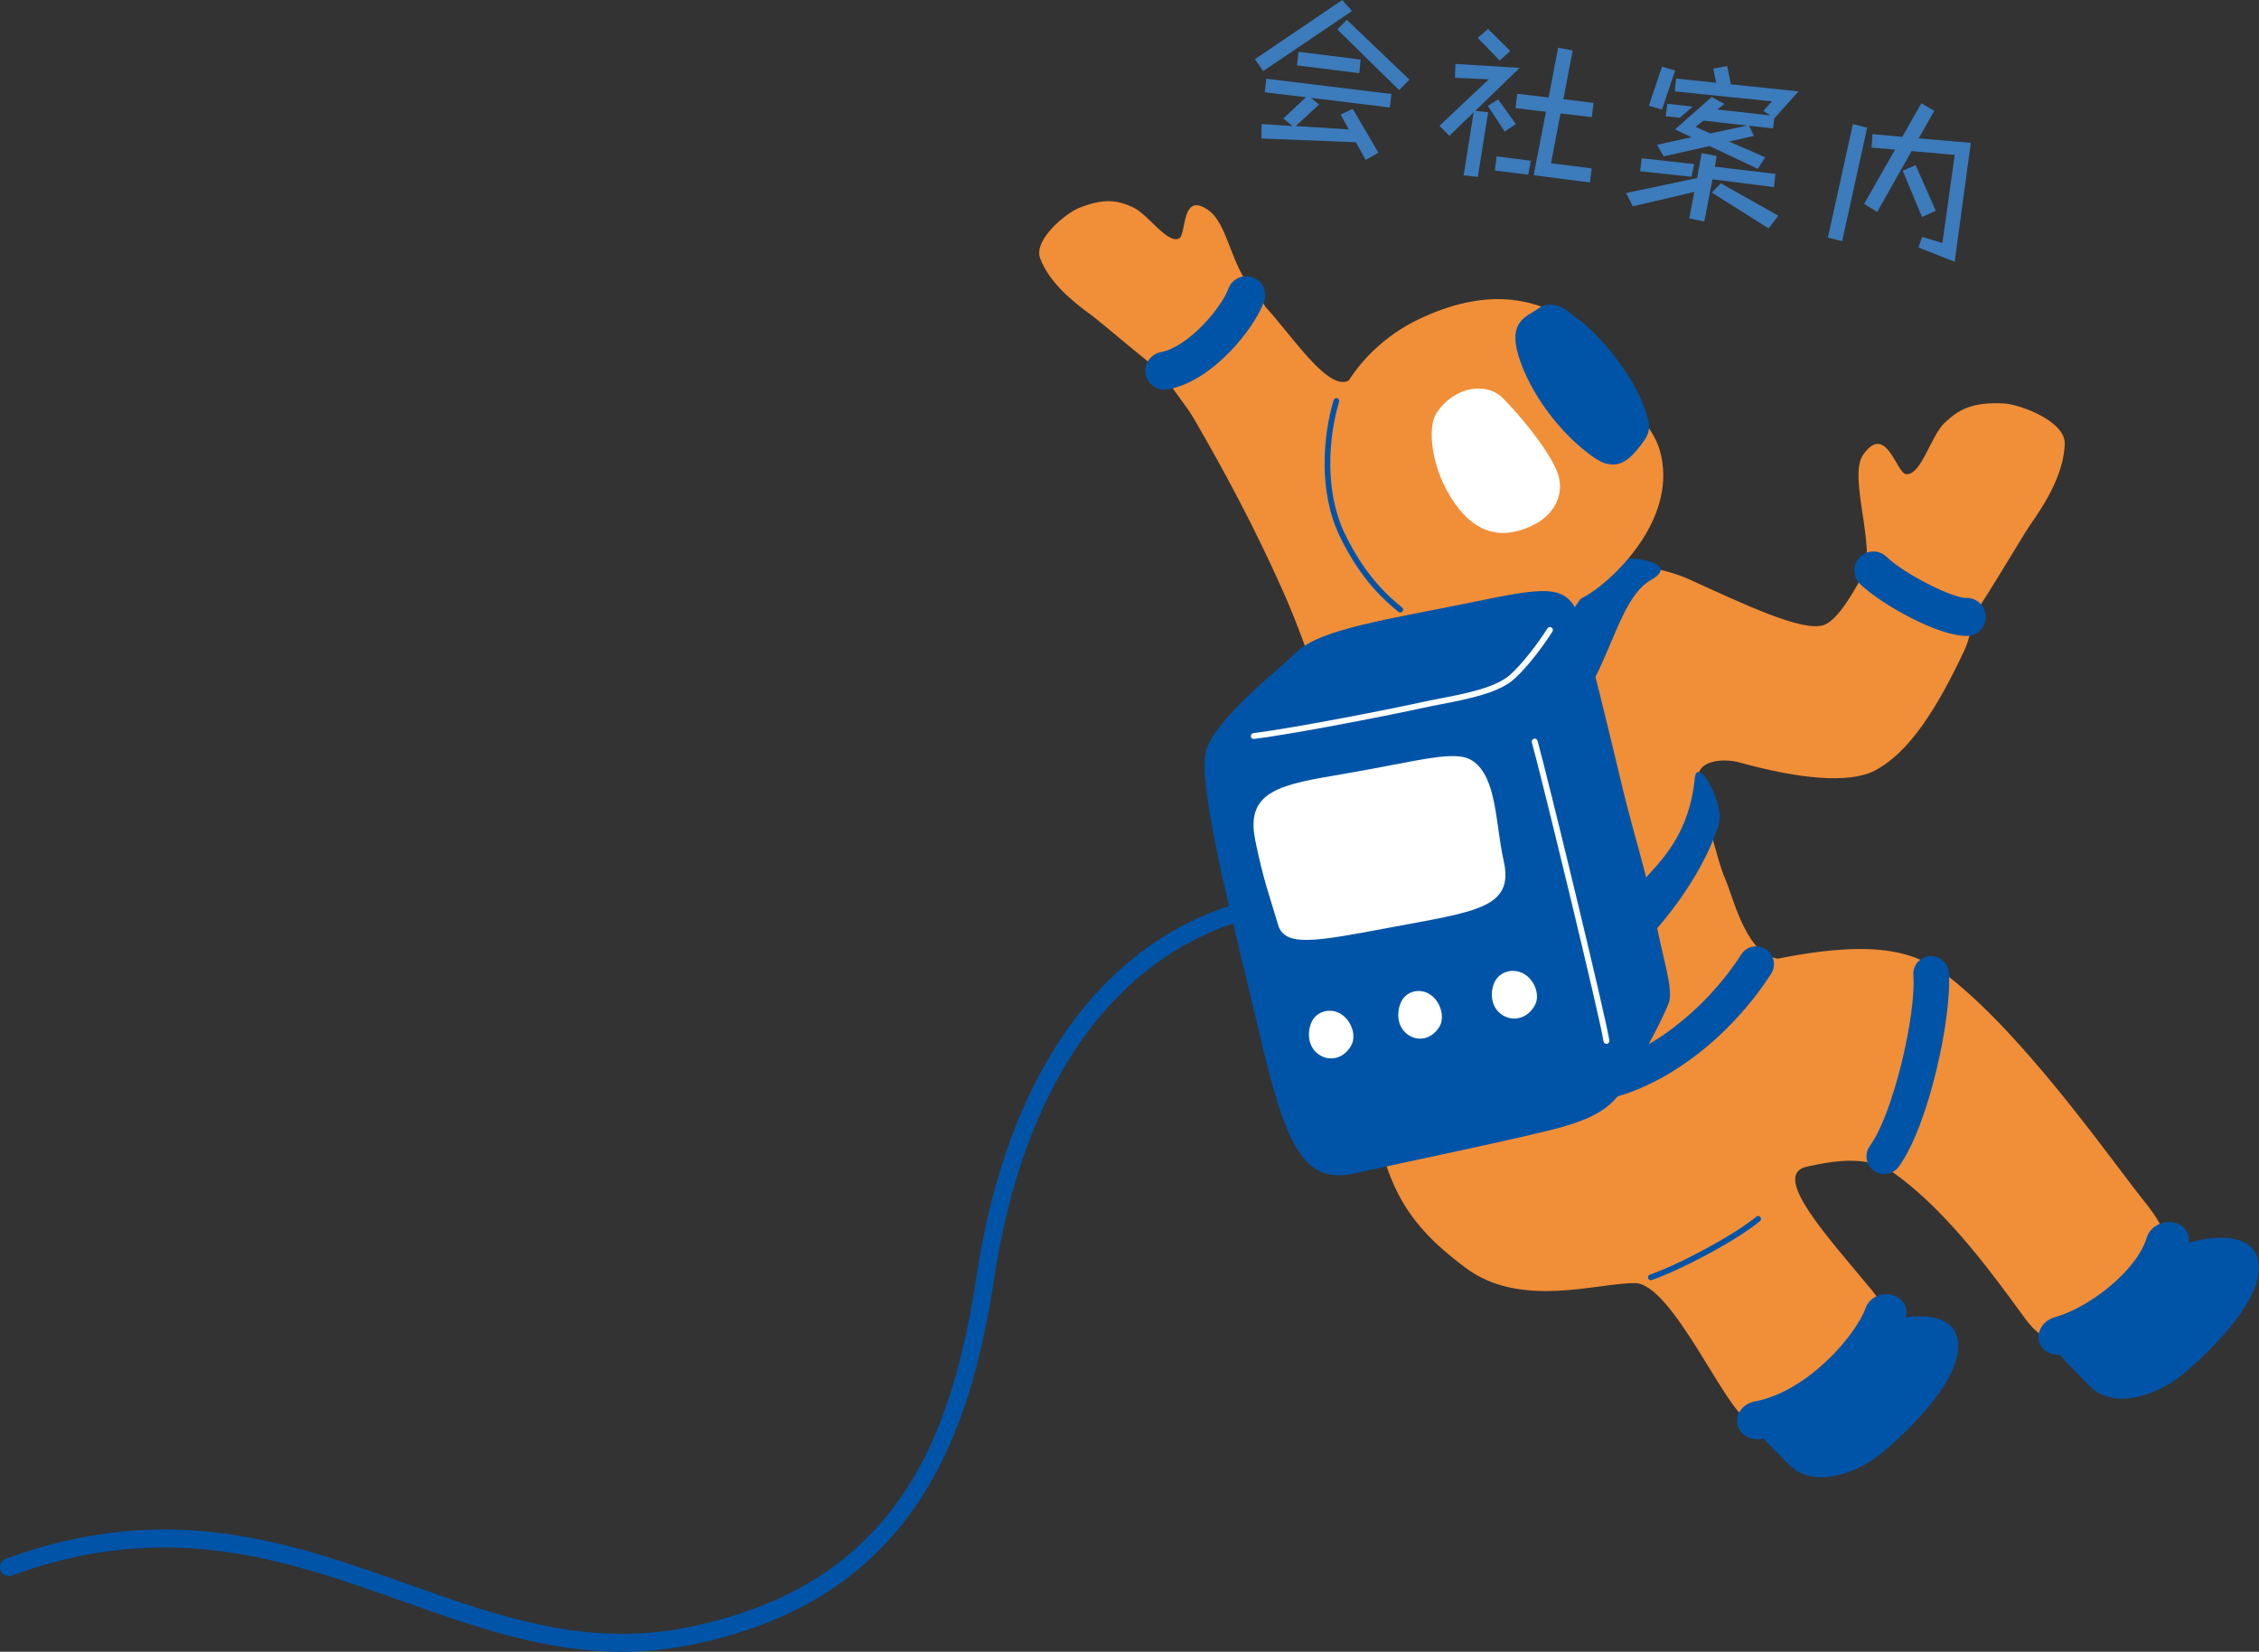 <?xml version="1.0" encoding="UTF-8"?><svg id="_レイヤー_2" xmlns="http://www.w3.org/2000/svg" xmlns:xlink="http://www.w3.org/1999/xlink" viewBox="0 0 460.53 336.69"><rect x="0" y="0" width="460.53" height="336.69" fill="#333333" stroke="none"/><defs><style>.cls-1{fill:#3c7bbc;}.cls-2{fill:#fff;}.cls-3{fill:#f18e38;}.cls-4{fill:#0054a7;}</style></defs><g id="pc"><g id="btn"><a xlink:href="https://www.daiwa-es.co.jp/company/"><g id="company"><path class="cls-4" d="M357.09,273.27c2.4-3.47,5.81-4.35,9.89-2.61,5.98,2.55,9.07,2.99,12.61.94,7.33-4.25,21.14-5.82,19.48,4.35-1.28,7.86-12.39,17.72-15.22,20.07-5.51,4.58-14.36,7.49-19.18,2.48-5.9-5.96-4.89-4.6-10.07-12.04-2.23-3.21-2.09-6.59,2.48-13.18Z"/><path class="cls-4" d="M418.41,257.25c2.4-3.47,5.81-4.35,9.89-2.61,5.98,2.55,9.07,2.99,12.61.94,7.33-4.25,21.14-5.82,19.48,4.35-1.28,7.86-12.39,17.72-15.22,20.07-5.51,4.58-14.36,7.49-19.18,2.48-5.9-5.96-4.89-4.6-10.07-12.04-2.23-3.21-2.09-6.59,2.48-13.18Z"/><path class="cls-3" d="M400.52,201.78c-8.2-7.14-15.31-12.12-46.11-4.58-10.51,2.57-42.19-1.41-68.38,5.83-4.71.93-7.24,17-5.47,26.45,2.86,15.24,8.84,21.9,18.24,28.96,11.12,8.35,26.72,3.09,34.48,3.1,7.64.01,18.69,26.43,23.01,27.74,9.36,2.84,17.59-5.25,24.96-16.41,1.96-2.97,4.53-4.87.31-9.94-9.15-11.02-20.64-23.49-13.18-25.13,6.68-1.47,12.8-2.17,17.87,1.43,11.17,7.94,21.03,21.96,26.61,29.56,3.79,5.16,9.62,8.41,20.16-1.39,6.58-6.11,14.26-9.97,4.29-22.31-5.94-7.36-22-30.43-36.79-43.3Z"/><path class="cls-3" d="M314.37,117.42c-5.46-.21-7.93-3.53-9.36-5.63-2.17-3.18-23.75-38.76-29.81-34.39-4.88,3.52-14.83-14.07-20-17.34-4.76-3-13,7.41-15.86,10.25-5.24,5.21.58,9.02,4.15,15.19,5.55,9.61,12.37,21.9,19.04,37.23,3.07,7.06,9.54,25.64,10.43,29.6,2.16,9.63,2.72,64.15,7.49,66.06,6.07,2.44,21.4.34,27.9-.66,10.46-1.62,46.88-3.78,57.53-15.34,3.14-3.4.15-6-4.39-7.22-5.72-1.54-8.31-12.69-9.69-15.78-1.88-4.21-4.42-15.99-5.25-18.32-2.31-6.52,4.99-6.5,8-5.67,12,3.33,22.39,4.43,27.67,1.67,7-3.67,12.67-12.67,18.19-24.38,5.25-11.14-4.92-22.41-8.63-24.02-1.6-.7-7.73-.35-9.55,3.53-2.7,5.73-6.99,14.01-10.41,15.2-4.36,1.53-16.61-4.4-27.48-9.32-6.02-2.73-15.64-3.77-17.58-2.94-1.94.83-6.79,1.94-12.39,2.27Z"/><path class="cls-4" d="M333.03,113.87c-6.23-.35-9.63,6.95-12.67,10.79-3.04,3.84-6.12,1.57-2.67,8.34,3.45,6.77,4.55,11.49,8.3,3.49,3.74-8.01,5.82-15.56,10.63-18.3,4.81-2.74-.59-4.14-3.59-4.31Z"/><path class="cls-4" d="M350.39,168.04c-2.48,7.98-8.09,16.22-13.39,22.13-4.05,4.52-6.43-5.73-2.38-10.25,4.08-4.55,9.73-9.75,10.88-21.25.49-4.91,6.17,5.23,4.89,9.38Z"/><path class="cls-3" d="M400.42,128.15c3.04-3.68,11.74-18.7,13.52-21.24,3.12-4.44,6.79-10.36,6.99-16.42.15-4.68-9.2-8.07-12.34-8.25-6.77-.37-9.49,1.42-12.22,4.02-2.73,2.6-4.71,10.61-7.75,10.4-2.02-.14-4.08-10.6-8.77-4-3.22,4.53,2.85,19.12-.07,25.33-2.73,5.82-6.79,6.87,6.26,13.65,9.38,4.88,11.34.17,14.38-3.51Z"/><path class="cls-3" d="M291.31,127.45c10.18,4.04,27.3-2.93,32.83-6.49,5.53-3.55,18.09-15.78,14.22-29.22-1.23-4.27-5.5-8.64-7.27-11.03-3.15-4.26-3.84-11.27-12.52-16.21-6.3-3.58-15.77-5.96-29.46.63-9.71,4.67-18.76,14.78-18.81,28.02-.05,14.16,7.74,29.03,21.01,34.3Z"/><path class="cls-4" d="M331.12,161.99c1.6,6.68,4.8,17.07,5.9,23.12,1.85,10.13,4.25,16.41,3.17,19.35-.83,2.24-3.92,8.32-6.03,11.94-3.89,6.67-4.82,10.22-15.54,13.28-7.09,2.02-33.51,7.5-42.51,9.5-10.81,2.4-14.25-6.25-20-31.26-3.52-15.32-12.51-48.48-10.14-55.2,2.29-6.49,13.84-15.5,18.41-19.85,5-4.75,19.12-6.69,35.7-10.11,16.48-3.4,19.93-3.84,22.41,4.69,2.17,7.44,7.48,29.78,8.62,34.53Z"/><path class="cls-3" d="M239.52,77.81c-3.53-2.16-14.91-12.04-17.09-13.62-3.82-2.76-8.5-6.59-10.37-11.51-1.45-3.8,5.27-9.22,7.81-10.25,5.45-2.22,8.19-1.51,11.17-.14,2.97,1.36,6.86,7.38,9.29,6.35,1.61-.69.36-9.85,6.07-5.76,3.92,2.81,4.65,11.57,8.8,15.85,3.89,4.01,5.91,8.65-2.88,17.9-6.33,6.65-9.26,3.34-12.79,1.18Z"/><path class="cls-4" d="M325.07,93.34c4.84,3.32,7.56-.25,9.31-2.44,2.17-2.71,2.11-3.82,1.21-6.7-.92-2.96-2.68-6.67-6.04-11.03-5.17-6.73-7.7-7.91-9.66-9.54-1.8-1.49-4.31-2.16-6.1-.86-2.51,1.82-6.38,2.58-4.25,9.68,2.28,7.59,8.59,16.13,15.53,20.89Z"/><path class="cls-2" d="M306.2,80.99c3.25,3.15,9.2,10.28,11.15,14.91,1.92,4.57-.45,8.86-4.36,10.92-5.87,3.09-11.62,2.59-16.37-4.16-5.04-7.16-5.66-15.67-3.75-18.5,3.84-5.7,10.31-6.11,13.34-3.17Z"/><path class="cls-4" d="M285.56,124.83c-.16.03-.34,0-.48-.12l-.2-.17c-2.19-1.81-7.33-6.03-11.76-15.25-4.32-8.98-3.48-20.21-1.24-27.73.09-.31.42-.48.72-.39.31.09.48.41.39.72-2.17,7.31-3.01,18.21,1.17,26.9,4.33,8.99,9.32,13.1,11.46,14.86l.21.17c.25.2.28.57.08.82-.09.11-.21.18-.34.2Z"/><path class="cls-4" d="M238.1,79.38c-2.1.39-4.12-.99-4.52-3.09-.39-2.1.99-4.12,3.09-4.52,5.64-1.06,12.38-9.11,13.74-12.9.72-2.01,2.94-3.06,4.95-2.34,2.01.72,3.06,2.94,2.34,4.95-1.91,5.32-10.32,16.16-19.6,17.9Z"/><path class="cls-4" d="M401.67,129.56c-.19.04-.39.06-.59.06-5.71.19-17.48-6.35-21.85-10.55-1.54-1.48-1.59-3.93-.11-5.47,1.48-1.54,3.93-1.59,5.47-.11,3.79,3.64,13.61,8.48,16.24,8.39,2.14-.07,3.93,1.61,3.99,3.74.06,1.93-1.31,3.59-3.15,3.93Z"/><path class="cls-4" d="M359.12,293.29c-2.32.44-4.53-.91-4.92-3.02-.39-2.1,1.17-4.16,3.49-4.59,10.99-2.06,20.73-13.69,22.66-19.09.74-2.06,3.15-3.25,5.39-2.65,2.24.6,3.46,2.75,2.72,4.81-2.46,6.9-13.95,21.66-29.34,24.55Z"/><path class="cls-4" d="M421.9,275.69c-.33.1-.65.2-.97.29-2.35.65-4.7-.5-5.25-2.57-.54-2.07.94-4.29,3.27-4.92,6.94-1.95,16.65-9.43,18.7-16.23.64-2.13,3.06-3.52,5.38-3.1,2.33.42,3.69,2.48,3.05,4.6-2.91,9.63-14.63,18.89-24.19,21.92Z"/><path class="cls-4" d="M336.65,260.94c-.28.05-.56-.11-.66-.38-.1-.3.06-.63.36-.74,6.3-2.19,17.46-8.26,21.7-11.82.24-.21.61-.17.82.07.21.25.17.61-.07.82-4.79,4.01-16.14,9.97-22.07,12.03-.03,0-.06.02-.08.02Z"/><path class="cls-4" d="M126.8,336.69c-15.72,0-30-5.07-44.92-10.36-23.41-8.3-47.61-16.89-79.44-5.18-.94.35-1.98-.14-2.33-1.08-.34-.94.14-1.98,1.08-2.33,33.05-12.16,57.89-3.35,81.9,5.16,18.85,6.69,36.66,13.01,57.39,8.76,43.26-8.85,53.77-39.83,58.68-71.99,7.15-46.83,31.54-75.29,66.9-78.08.98-.08,1.87.67,1.95,1.67.08,1-.67,1.87-1.66,1.95-33.55,2.64-56.73,29.99-63.61,75.01-4.86,31.86-15.98,65.68-61.53,75-4.96,1.01-9.75,1.46-14.41,1.46Z"/><path class="cls-4" d="M325.98,224.3c-1.71,0-3.23-1.21-3.56-2.96-.37-1.97.93-3.86,2.89-4.23,10.3-1.94,22.22-11,29.67-22.55,1.08-1.68,3.33-2.17,5.01-1.08,1.68,1.09,2.17,3.33,1.08,5.01-8.59,13.32-22.1,23.42-34.42,25.74-.23.04-.45.06-.67.06Z"/><path class="cls-2" d="M255.86,171.09c1.71,8.53,3.33,12.67,4.67,17.34,1.33,4.67,7.47,3.53,22.67.67,17.67-3.33,25.55-3.92,23.34-13.67-1.67-7.33-1.33-17-6.33-20.34-3.55-2.37-10.67,0-26.34,2.67-12.6,2.14-20,3.33-18,13.34Z"/><path class="cls-2" d="M255.61,150.65c-.3,0-.56-.22-.6-.53-.04-.33.19-.63.52-.68,9.05-1.15,28.96-5.12,34.2-6.28,1.2-.27,2.5-.52,3.84-.78,5.36-1.04,11.44-2.22,14.38-4.91,2.56-2.34,5.63-6.4,7.52-9.38.18-.28.56-.36.83-.19.28.18.36.55.19.83-1.8,2.83-4.9,7.04-7.73,9.62-3.2,2.92-9.45,4.13-14.97,5.2-1.34.26-2.63.51-3.81.77-5.26,1.17-25.22,5.15-34.31,6.3-.02,0-.05,0-.08,0Z"/><path class="cls-2" d="M327.5,212.78c-.29,0-.55-.21-.6-.51-.75-5.01-12.71-54.18-14.61-60.94-.09-.32.1-.66.42-.75.32-.09.66.1.74.42,1.9,6.77,13.89,56.05,14.64,61.09.05.33-.18.64-.51.69-.03,0-.06,0-.09,0Z"/><path class="cls-2" d="M272.38,206.24c2.82.88,4.3,4.59,3.13,6.79-1.36,2.59-4.17,3.45-6.45,2.05-2.29-1.4-2.65-4.29-1.79-6.48.85-2.18,3.14-2.98,5.11-2.37Z"/><path class="cls-2" d="M290.71,202.28c2.73,1.03,4.01,4.82,2.77,6.95-1.46,2.51-4.26,3.21-6.44,1.69-2.18-1.52-2.4-4.43-1.46-6.56.94-2.13,3.23-2.8,5.13-2.08Z"/><path class="cls-2" d="M309.62,198.06c2.88.78,4.48,4.44,3.36,6.69-1.31,2.64-4.13,3.6-6.48,2.28-2.36-1.32-2.8-4.2-1.99-6.42.81-2.22,3.1-3.1,5.11-2.55Z"/><path class="cls-4" d="M384.13,239.33c-.74,0-1.49-.23-2.14-.7-1.62-1.18-1.97-3.45-.78-5.07,4.76-6.51,9.48-26.88,8.85-34.76-.16-2,1.33-3.74,3.32-3.91,2.02-.17,3.74,1.33,3.91,3.32.7,8.7-3.99,31.12-10.22,39.63-.71.97-1.81,1.48-2.93,1.48Z"/><path class="cls-1" d="M255.83,12.07l17.81-12.07,1.98,2.25-18.1,12.24-1.69-2.42ZM276.42,29l-19.28-.77.05-2.95,6.32.42-1.89-1.54,4.64-4.34-8.41-1.01.3-2.76,25.52,3.11-.34,2.75-16.07-1.96,1.66,1.35-4.76,4.39,10.81.7-1.66-3.03,2.47-1.17,5.23,8.93-2.6,1.48-2-3.61ZM264.72,10.56l12.66,1.58-.27,2.77-12.7-1.58.3-2.76ZM274.57,4.04l12.76,12.19-2.1,2.15-12.59-12.38,1.92-1.97Z"/><path class="cls-1" d="M300.42,22.89l-4.94,4.8-2.02-2.04,10.04-9.49-6.89-.3.1-2.83,13.09.81-9.04,8.75,2.62.28-2.1,13.19-2.9-.33,2.04-12.84ZM303.37,5.9l4.51,4.49-2.14,1.96-4.48-4.63,2.11-1.82ZM303.32,21.57l2.1-1.31,3.61,5.02-2.28,1.54-3.43-5.25ZM305.12,31.87l6.97.9-.54,2.83-6.8-.83.36-2.9ZM315.17,22.78l-6.2-.73.33-2.94,6.41.76,1.94-10.15,2.97.56-1.9,9.94,6.15.76-.36,2.9-6.37-.76-1.94,10.15,8.29,1.06-.36,2.86-11.47-1.47,2.5-12.94Z"/><path class="cls-1" d="M347.45,45.14l-3.07-.61,1.03-5.41-12.55,2.94-1.35-2.72,14.46-3.04.94-5.1,3.07.61-.38,2.16,12.35,1.48-.29,2.69-12.55-1.59-1.66,8.59ZM334.7,32.26l10.68,1.19-.53,2.58-10.48-1.12.32-2.65ZM338.83,13.58l2.67.8-2.69,7.97-2.67-.8,2.69-7.97ZM339.15,31.87l-1.34-2.36,7.03-1.54-3.38-1.58,7.49-6.61,2.6,1.41-1.44,1.13,10.79,1.21-1.41-.91,1.73-1.96-19.78-2.03.24-2.62,8.18.86-.59-2.88,2.83-.52.77,3.72,13.78,1.44-4.92,5.49-.29,2.07-4.87-.57.99,2.08-5.07,1.15,7.37,3.2-1.51,2.37-9.82-4.65-9.4,2.11ZM339.91,21.15l5.16.58-2.63,2.28-2.87-.32.34-2.54ZM345.66,25.86l3.02,1.34,7.48-1.6-8.89-1.02-1.62,1.29ZM350.8,37.36l11.74,6.6-1.96,2.61-11.58-7.3,1.8-1.91Z"/><path class="cls-1" d="M377.74,25.3l2.91.73-5.1,23.12-2.91-.7,5.1-23.15ZM391.86,48.29l4.13,1.24,2.5-17.95-8.78-.78-7.01,12.4-2.67-1.64,6.3-11.06-4.79-.41.19-2.75,6.08.56,3.88-6.85,2.65,1.53-3.18,5.62,10.62.92-3.29,24.24-7.38-2.91.75-2.17ZM387.91,34.8l2.61-1.15,4.13,9.32-2.82,1.26-3.93-9.43Z"/></g></a></g></g></svg>